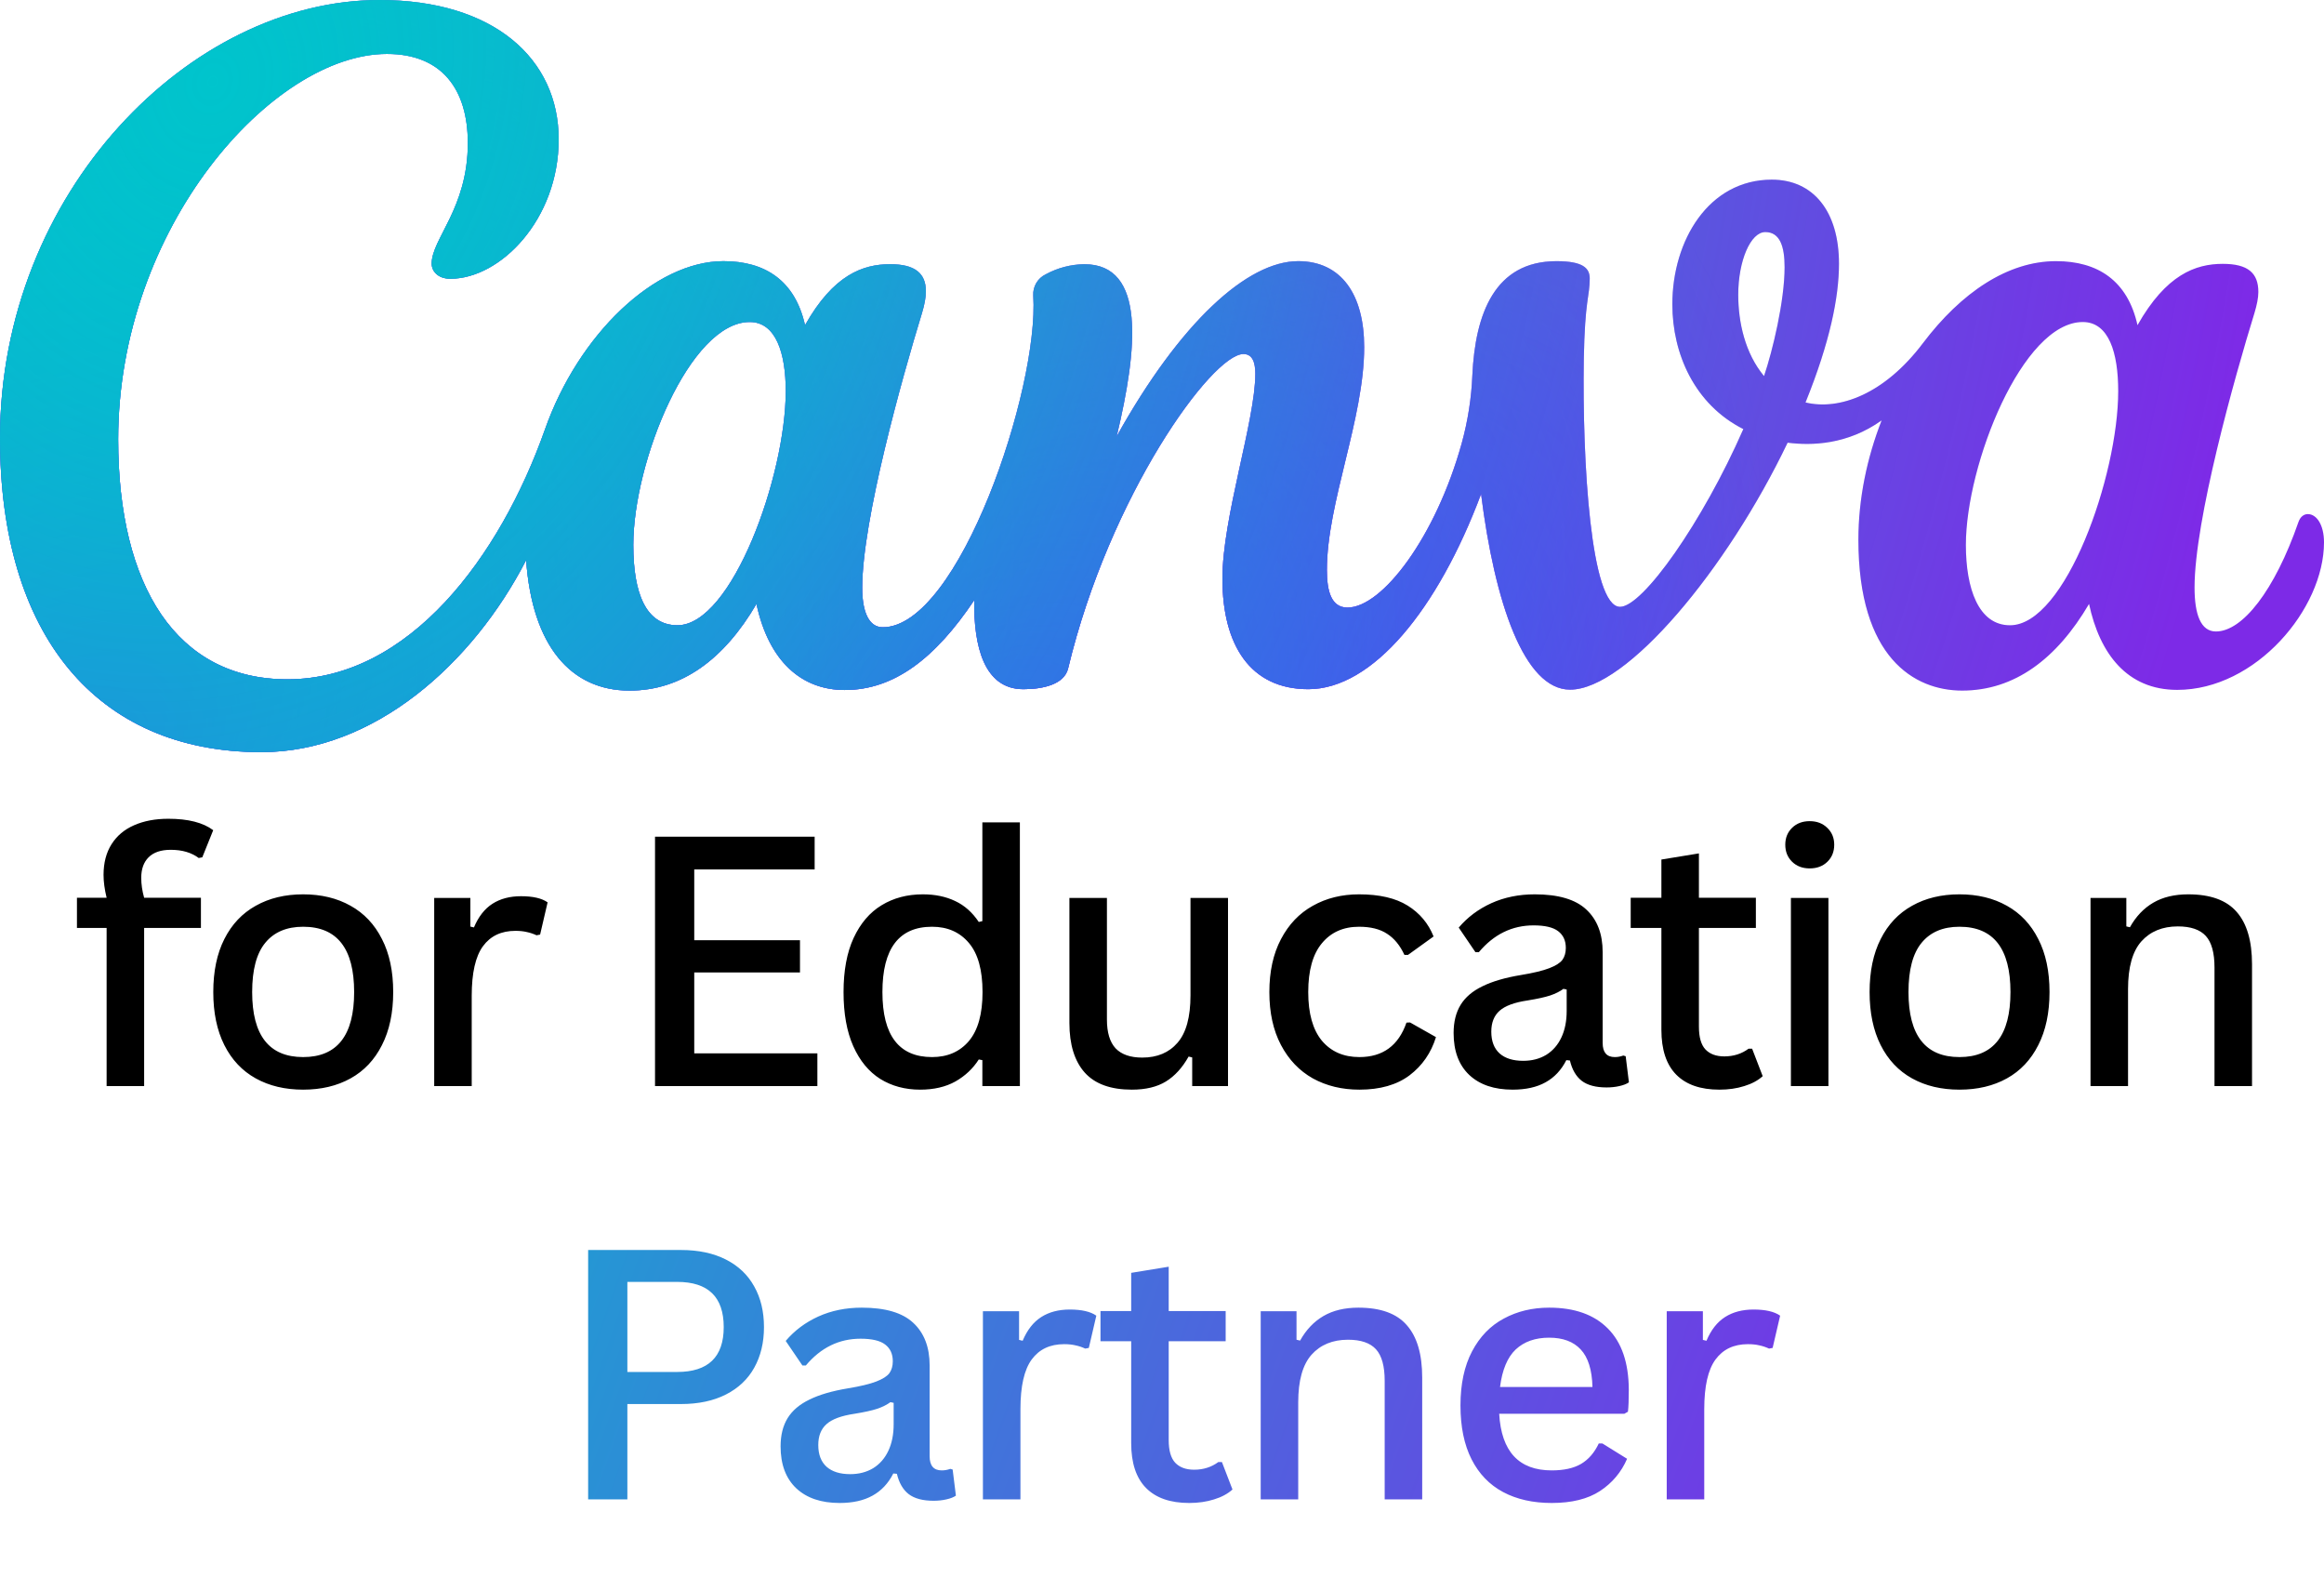 <?xml version="1.0" encoding="UTF-8"?>
<!DOCTYPE svg PUBLIC '-//W3C//DTD SVG 1.0//EN'
          'http://www.w3.org/TR/2001/REC-SVG-20010904/DTD/svg10.dtd'>
<svg fill="none" height="3979" style="fill: none;" viewBox="0 0 5814 3979" width="5814" xmlns="http://www.w3.org/2000/svg" xmlns:xlink="http://www.w3.org/1999/xlink"
><path d="M1703.47 3126.25C1747.27 3126.25 1784.81 3134.22 1816.1 3150.14C1847.39 3166.07 1870.99 3188.54 1886.92 3217.55C1903.13 3246.28 1911.24 3280.13 1911.24 3319.09C1911.24 3357.78 1903.13 3391.62 1886.92 3420.63C1870.99 3449.36 1847.39 3471.69 1816.1 3487.62C1784.81 3503.54 1747.27 3511.51 1703.47 3511.51H1569.5V3750H1471.37V3126.25H1703.47ZM1694.08 3431.3C1771.73 3431.3 1810.55 3393.9 1810.55 3319.09C1810.55 3243.72 1771.73 3206.03 1694.08 3206.03H1569.5V3431.3H1694.08ZM2100.42 3758.96C2054.35 3758.96 2018.23 3746.73 1992.06 3722.27C1965.89 3697.52 1952.81 3662.54 1952.81 3617.31C1952.81 3589.44 1958.64 3565.98 1970.3 3546.92C1981.96 3527.86 2000.16 3512.36 2024.91 3500.42C2049.65 3488.18 2081.79 3478.8 2121.33 3472.26C2152.33 3467.14 2175.94 3461.45 2192.15 3455.19C2208.36 3448.93 2219.32 3441.97 2225 3434.29C2230.69 3426.32 2233.54 3416.37 2233.54 3404.42C2233.54 3386.22 2227.14 3372.28 2214.34 3362.61C2201.82 3352.94 2181.34 3348.1 2152.9 3348.1C2099.14 3348.1 2053.49 3370.43 2015.95 3415.09H2007.42L1965.61 3353.65C1987.51 3327.77 2014.67 3307.43 2047.09 3292.64C2079.8 3277.85 2116.07 3270.46 2155.89 3270.46C2214.76 3270.46 2257.71 3283.11 2284.73 3308.43C2312.04 3333.74 2325.69 3369.29 2325.69 3415.09V3642.06C2325.69 3665.67 2335.79 3677.47 2355.98 3677.47C2363.38 3677.47 2370.49 3676.19 2377.31 3673.63L2383.29 3675.34L2391.39 3740.61C2385.7 3744.6 2377.74 3747.72 2367.5 3750C2357.55 3752.28 2346.88 3753.41 2335.5 3753.41C2308.48 3753.41 2287.72 3747.87 2273.21 3736.77C2258.99 3725.68 2249.18 3708.76 2243.78 3686L2234.82 3685.15C2222.3 3709.9 2204.95 3728.38 2182.77 3740.61C2160.87 3752.84 2133.42 3758.96 2100.42 3758.96ZM2126.88 3686.86C2148.78 3686.86 2167.98 3681.88 2184.47 3671.92C2200.97 3661.69 2213.63 3647.18 2222.44 3628.41C2231.26 3609.64 2235.67 3587.59 2235.67 3562.28V3508.52L2227.56 3506.81C2218.75 3513.36 2207.65 3518.9 2194.29 3523.45C2181.2 3527.72 2162.43 3531.84 2137.97 3535.83C2104.98 3540.66 2081.51 3549.34 2067.57 3561.85C2053.92 3574.08 2047.09 3591.43 2047.09 3613.9C2047.09 3637.79 2054.06 3656 2068 3668.51C2081.94 3680.74 2101.56 3686.86 2126.88 3686.86ZM2458.99 3750V3279.42H2549.43V3351.09L2558.39 3353.22C2569.77 3326.2 2585.27 3306.44 2604.9 3293.92C2624.52 3281.41 2648.27 3275.15 2676.15 3275.15C2706.01 3275.15 2728.2 3280.27 2742.7 3290.51L2723.93 3371.14L2714.97 3372.85C2707.01 3369.15 2698.9 3366.45 2690.65 3364.74C2682.4 3362.75 2672.87 3361.76 2662.07 3361.76C2626.8 3361.76 2599.78 3374.56 2581 3400.15C2562.23 3425.75 2552.85 3467.14 2552.85 3524.31V3750H2458.99ZM3056.89 3656.57L3083.34 3725.25C3071.4 3736.06 3056.04 3744.31 3037.27 3750C3018.49 3755.97 2997.73 3758.96 2974.98 3758.96C2927.76 3758.96 2891.78 3746.44 2867.04 3721.42C2842.29 3696.39 2829.92 3658.98 2829.92 3609.21V3354.5H2753.12V3278.99H2829.92V3183.42L2923.78 3168.06V3278.99H3066.28V3354.5H2923.78V3601.53C2923.78 3627.7 2929.18 3646.61 2939.99 3658.27C2951.08 3669.93 2966.87 3675.76 2987.35 3675.76C3010.39 3675.76 3030.58 3669.36 3047.93 3656.57H3056.89ZM3153.92 3750V3279.42H3243.52V3350.66L3252.48 3352.8C3267.55 3325.78 3287.03 3305.3 3310.93 3291.36C3334.82 3277.42 3363.97 3270.46 3398.39 3270.46C3453.85 3270.46 3494.24 3285.1 3519.55 3314.4C3545.15 3343.41 3557.95 3387.07 3557.95 3445.38V3750H3464.09V3453.48C3464.09 3416.79 3456.84 3390.48 3442.33 3374.56C3427.83 3358.63 3404.5 3350.66 3372.36 3350.66C3333.96 3350.66 3303.53 3363.18 3281.06 3388.21C3258.88 3413.24 3247.78 3452.92 3247.78 3507.24V3750H3153.92ZM4063.7 3535.83H3750.55C3755.95 3630.26 3799.75 3677.47 3881.95 3677.47C3912.39 3677.47 3936.85 3672.07 3955.34 3661.26C3974.11 3650.17 3988.9 3633.1 3999.71 3610.06H4008.67L4070.53 3648.46C4056.02 3682.02 4033.41 3708.9 4002.69 3729.09C3972.26 3749 3932.01 3758.96 3881.95 3758.96C3835.02 3758.96 3794.49 3749.86 3760.36 3731.65C3726.23 3713.45 3699.92 3686.15 3681.43 3649.74C3662.94 3613.33 3653.7 3568.39 3653.7 3514.92C3653.7 3461.45 3663.37 3416.37 3682.71 3379.68C3702.05 3342.98 3728.51 3315.68 3762.07 3297.76C3795.63 3279.56 3833.46 3270.46 3875.55 3270.46C3938.98 3270.46 3987.9 3287.81 4022.32 3322.51C4057.02 3357.21 4074.51 3408.26 4074.8 3475.67C4074.8 3500.98 4074.08 3519.33 4072.66 3530.71L4063.7 3535.83ZM3983.92 3468.84C3982.78 3425.9 3972.97 3394.61 3954.48 3374.98C3936.28 3355.36 3909.97 3345.54 3875.55 3345.54C3840.85 3345.54 3812.98 3355.36 3791.93 3374.98C3771.17 3394.61 3758.09 3425.9 3752.68 3468.84H3983.92ZM4169.69 3750V3279.42H4260.14V3351.09L4269.1 3353.22C4280.48 3326.2 4295.98 3306.44 4315.6 3293.92C4335.23 3281.41 4358.98 3275.15 4386.85 3275.15C4416.72 3275.15 4438.9 3280.27 4453.41 3290.51L4434.64 3371.14L4425.68 3372.85C4417.71 3369.15 4409.61 3366.45 4401.36 3364.74C4393.11 3362.75 4383.58 3361.76 4372.77 3361.76C4337.5 3361.76 4310.48 3374.56 4291.71 3400.15C4272.94 3425.75 4263.55 3467.14 4263.55 3524.31V3750H4169.69Z" fill="url(#a)"
  /><path d="M266.733 2716.28V2320.79H192.498V2245.27H266.733C261.613 2224.22 259.053 2205.17 259.053 2188.1C259.053 2157.95 265.738 2132.35 279.106 2111.31C292.474 2090.26 311.246 2074.47 335.422 2063.95C359.883 2053.14 388.468 2047.74 421.177 2047.74C470.667 2047.74 508.069 2057.26 533.383 2076.32L506.078 2144.16L497.119 2145.86C478.916 2132.21 455.593 2125.38 427.15 2125.38C402.689 2125.38 384.201 2131.64 371.687 2144.16C359.456 2156.39 353.341 2173.45 353.341 2195.35C353.341 2211.57 355.759 2228.21 360.594 2245.27H502.665V2320.79H360.594V2716.28H266.733ZM758.406 2725.24C713.182 2725.24 673.647 2715.86 639.8 2697.08C605.953 2678.31 579.786 2650.58 561.298 2613.89C542.81 2577.2 533.566 2532.97 533.566 2481.2C533.566 2429.15 542.81 2384.92 561.298 2348.52C579.786 2311.83 605.953 2284.1 639.8 2265.32C673.647 2246.27 713.182 2236.74 758.406 2236.74C803.63 2236.74 843.165 2246.27 877.012 2265.32C910.859 2284.1 937.026 2311.83 955.514 2348.52C974.286 2384.92 983.672 2429.15 983.672 2481.2C983.672 2532.97 974.286 2577.2 955.514 2613.89C937.026 2650.58 910.859 2678.31 877.012 2697.08C843.165 2715.86 803.63 2725.24 758.406 2725.24ZM758.406 2643.75C843.45 2643.75 885.971 2589.57 885.971 2481.2C885.971 2372.27 843.45 2317.8 758.406 2317.8C717.164 2317.8 685.593 2331.17 663.692 2357.9C641.791 2384.36 630.84 2425.46 630.84 2481.2C630.84 2589.57 673.362 2643.75 758.406 2643.75ZM1086.25 2716.28V2245.7H1176.7V2317.37L1185.66 2319.51C1197.03 2292.49 1212.53 2272.72 1232.16 2260.2C1251.79 2247.69 1275.53 2241.43 1303.41 2241.43C1333.27 2241.43 1355.46 2246.55 1369.96 2256.79L1351.19 2337.43L1342.23 2339.13C1334.27 2335.43 1326.16 2332.73 1317.91 2331.03C1309.67 2329.03 1300.14 2328.04 1289.33 2328.04C1254.06 2328.04 1227.04 2340.84 1208.27 2366.44C1189.5 2392.04 1180.11 2433.42 1180.11 2490.59V2716.28H1086.25ZM1736.81 2432.14V2634.37H2044.85V2716.28H1638.69V2092.53H2038.02V2174.45H1736.81V2351.5H2001.33V2432.14H1736.81ZM2301.87 2725.24C2264.33 2725.24 2231.05 2716.28 2202.04 2698.36C2173.31 2680.16 2150.84 2652.85 2134.63 2616.45C2118.41 2580.04 2110.31 2534.96 2110.31 2481.2C2110.31 2427.45 2118.7 2382.36 2135.48 2345.96C2152.55 2309.27 2175.87 2281.96 2205.45 2264.04C2235.31 2245.84 2269.73 2236.74 2308.7 2236.74C2339.13 2236.74 2366.01 2242.28 2389.33 2253.38C2412.65 2264.19 2432.42 2281.68 2448.63 2305.85L2457.59 2303.72V2056.7H2551.45V2716.28H2457.59V2651.43L2448.63 2649.73C2434.13 2672.48 2414.65 2690.83 2390.18 2704.76C2365.72 2718.42 2336.29 2725.24 2301.87 2725.24ZM2331.73 2643.75C2370.42 2643.75 2401.13 2630.39 2423.89 2603.65C2446.64 2576.63 2458.02 2535.81 2458.02 2481.2C2458.02 2426.02 2446.64 2385.07 2423.89 2358.33C2401.13 2331.31 2370.42 2317.8 2331.73 2317.8C2248.97 2317.8 2207.58 2372.27 2207.58 2481.2C2207.58 2589.57 2248.97 2643.75 2331.73 2643.75ZM2831.51 2725.24C2778.61 2725.24 2739.36 2711.02 2713.76 2682.58C2688.16 2653.85 2675.36 2612.47 2675.36 2558.43V2245.7H2769.22V2549.89C2769.22 2582.32 2776.48 2606.35 2790.98 2621.99C2805.77 2637.35 2827.96 2645.03 2857.54 2645.03C2895.08 2645.03 2924.52 2632.66 2945.85 2607.92C2967.47 2583.17 2978.28 2543.63 2978.28 2489.31V2245.7H3072.14V2716.28H2982.54V2644.61L2973.58 2642.47C2957.94 2670.35 2939.03 2691.11 2916.84 2704.76C2894.66 2718.42 2866.21 2725.24 2831.51 2725.24ZM3400.83 2725.24C3357.32 2725.24 3318.49 2715.86 3284.36 2697.08C3250.52 2678.03 3223.92 2650.15 3204.58 2613.46C3185.24 2576.77 3175.57 2532.68 3175.57 2481.2C3175.57 2429.72 3185.24 2385.64 3204.58 2348.94C3223.92 2311.97 3250.52 2284.1 3284.36 2265.32C3318.21 2246.27 3356.75 2236.74 3399.98 2236.74C3450.89 2236.74 3491.42 2246.12 3521.57 2264.9C3551.72 2283.67 3573.34 2309.41 3586.42 2342.12L3522.43 2388.2H3513.47C3502.38 2364.3 3487.87 2346.67 3469.95 2335.29C3452.32 2323.63 3428.99 2317.8 3399.98 2317.8C3360.73 2317.8 3329.73 2331.59 3306.97 2359.18C3284.22 2386.49 3272.84 2427.16 3272.84 2481.2C3272.84 2534.68 3284.22 2575.21 3306.97 2602.8C3330.01 2630.1 3361.3 2643.75 3400.83 2643.75C3459.43 2643.75 3498.68 2615.03 3518.59 2557.57L3527.55 2557.15L3592.4 2593.84C3580.17 2633.37 3558.12 2665.23 3526.27 2689.4C3494.41 2713.3 3452.6 2725.24 3400.83 2725.24ZM3784.14 2725.24C3738.06 2725.24 3701.94 2713.01 3675.77 2688.55C3649.61 2663.81 3636.52 2628.82 3636.52 2583.6C3636.52 2555.72 3642.35 2532.26 3654.02 2513.2C3665.68 2494.14 3683.88 2478.64 3708.63 2466.7C3733.37 2454.47 3765.51 2445.08 3805.05 2438.54C3836.05 2433.42 3859.66 2427.73 3875.87 2421.47C3892.08 2415.22 3903.03 2408.25 3908.72 2400.57C3914.41 2392.6 3917.25 2382.65 3917.25 2370.7C3917.25 2352.5 3910.85 2338.56 3898.05 2328.89C3885.54 2319.22 3865.06 2314.39 3836.62 2314.39C3782.86 2314.39 3737.21 2336.71 3699.67 2381.37H3691.13L3649.32 2319.93C3671.22 2294.05 3698.39 2273.71 3730.81 2258.92C3763.52 2244.13 3799.78 2236.74 3839.6 2236.74C3898.48 2236.74 3941.43 2249.4 3968.45 2274.71C3995.75 2300.02 4009.41 2335.58 4009.41 2381.37V2608.34C4009.41 2631.95 4019.5 2643.75 4039.7 2643.75C4047.09 2643.75 4054.2 2642.47 4061.03 2639.91L4067 2641.62L4075.11 2706.9C4069.42 2710.88 4061.46 2714.01 4051.22 2716.28C4041.26 2718.56 4030.6 2719.7 4019.22 2719.7C3992.2 2719.7 3971.44 2714.15 3956.93 2703.06C3942.71 2691.96 3932.9 2675.04 3927.49 2652.29L3918.53 2651.43C3906.02 2676.18 3888.67 2694.67 3866.48 2706.9C3844.58 2719.13 3817.13 2725.24 3784.14 2725.24ZM3810.59 2653.14C3832.49 2653.14 3851.69 2648.16 3868.19 2638.21C3884.69 2627.97 3897.34 2613.46 3906.16 2594.69C3914.98 2575.92 3919.39 2553.87 3919.39 2528.56V2474.8L3911.28 2473.1C3902.46 2479.64 3891.37 2485.19 3878 2489.74C3864.92 2494 3846.15 2498.13 3821.69 2502.11C3788.69 2506.94 3765.23 2515.62 3751.29 2528.13C3737.64 2540.36 3730.81 2557.71 3730.81 2580.18C3730.81 2604.08 3737.78 2622.28 3751.72 2634.79C3765.65 2647.02 3785.28 2653.14 3810.59 2653.14ZM4383.33 2622.85L4409.78 2691.54C4397.83 2702.35 4382.47 2710.59 4363.7 2716.28C4344.93 2722.26 4324.17 2725.24 4301.41 2725.24C4254.2 2725.24 4218.22 2712.73 4193.47 2687.7C4168.73 2662.67 4156.35 2625.27 4156.35 2575.49V2320.79H4079.56V2245.27H4156.35V2149.7L4250.22 2134.34V2245.27H4392.71V2320.79H4250.22V2567.81C4250.22 2593.98 4255.62 2612.89 4266.43 2624.55C4277.52 2636.22 4293.31 2642.05 4313.78 2642.05C4336.82 2642.05 4357.02 2635.65 4374.37 2622.85H4383.33ZM4527.29 2171.89C4509.37 2171.89 4494.72 2166.34 4483.34 2155.25C4471.97 2144.16 4466.28 2129.94 4466.28 2112.59C4466.28 2095.52 4471.97 2081.44 4483.34 2070.35C4494.72 2059.26 4509.37 2053.71 4527.29 2053.71C4545.21 2053.71 4559.85 2059.26 4571.23 2070.35C4582.89 2081.44 4588.72 2095.52 4588.72 2112.59C4588.72 2129.94 4583.04 2144.16 4571.66 2155.25C4560.28 2166.34 4545.49 2171.89 4527.29 2171.89ZM4480.36 2716.28V2245.7H4574.22V2716.28H4480.36ZM4902.06 2725.24C4856.84 2725.24 4817.3 2715.86 4783.46 2697.08C4749.61 2678.31 4723.44 2650.58 4704.95 2613.89C4686.47 2577.2 4677.22 2532.97 4677.22 2481.2C4677.22 2429.15 4686.47 2384.92 4704.95 2348.52C4723.44 2311.83 4749.61 2284.1 4783.46 2265.32C4817.3 2246.27 4856.84 2236.74 4902.06 2236.74C4947.29 2236.74 4986.82 2246.27 5020.67 2265.32C5054.51 2284.1 5080.68 2311.83 5099.17 2348.52C5117.94 2384.92 5127.33 2429.15 5127.33 2481.2C5127.33 2532.97 5117.94 2577.2 5099.17 2613.89C5080.68 2650.58 5054.51 2678.31 5020.67 2697.08C4986.82 2715.86 4947.29 2725.24 4902.06 2725.24ZM4902.06 2643.75C4987.1 2643.75 5029.63 2589.57 5029.63 2481.2C5029.63 2372.27 4987.1 2317.8 4902.06 2317.8C4860.82 2317.8 4829.25 2331.17 4807.35 2357.9C4785.45 2384.36 4774.5 2425.46 4774.5 2481.2C4774.5 2589.57 4817.02 2643.75 4902.06 2643.75ZM5229.9 2716.28V2245.7H5319.5V2316.95L5328.46 2319.08C5343.53 2292.06 5363.02 2271.58 5386.91 2257.64C5410.8 2243.71 5439.95 2236.74 5474.37 2236.74C5529.83 2236.74 5570.22 2251.39 5595.54 2280.68C5621.13 2309.69 5633.93 2353.35 5633.93 2411.66V2716.28H5540.07V2419.77C5540.07 2383.08 5532.82 2356.77 5518.31 2340.84C5503.81 2324.91 5480.48 2316.95 5448.34 2316.95C5409.95 2316.95 5379.51 2329.46 5357.04 2354.49C5334.86 2379.52 5323.77 2419.2 5323.77 2473.52V2716.28H5229.9Z" fill="#000"
  /><path d="M5773.59 1285.76C5763.71 1285.76 5754.7 1292.22 5750.05 1305.71C5690.45 1477.28 5609.93 1579.34 5543.65 1579.34C5505.57 1579.34 5490.16 1536.52 5490.16 1469.36C5490.16 1301.31 5589.87 944.967 5640.16 782.486C5645.98 762.836 5649.75 745.239 5649.75 730.281C5649.75 683.062 5624.17 659.893 5560.8 659.893C5492.49 659.893 5418.94 686.875 5347.43 813.281C5322.72 701.833 5248.01 653.147 5143.65 653.147C5023.01 653.147 4906.43 731.455 4810.5 858.447C4714.57 985.44 4601.78 1027.09 4516.9 1006.56C4577.94 855.808 4600.62 743.186 4600.62 659.6C4600.62 528.501 4536.37 449.314 4432.59 449.314C4274.74 449.314 4183.75 601.236 4183.75 761.076C4183.75 884.55 4239.28 1011.54 4361.37 1073.13C4259.05 1306.59 4109.63 1517.75 4052.94 1517.75C3979.68 1517.75 3958.17 1156.13 3962.24 897.454C3964.86 749.052 3977.07 741.426 3977.07 696.554C3977.07 670.744 3960.5 653.147 3893.93 653.147C3738.69 653.147 3690.73 785.712 3683.46 937.928C3681.13 995.705 3672.12 1053.19 3656.72 1108.91C3591.89 1342.37 3458.17 1519.51 3370.96 1519.51C3330.55 1519.51 3319.5 1478.75 3319.5 1425.37C3319.5 1257.32 3412.82 1047.32 3412.82 868.126C3412.82 736.44 3355.55 653.147 3247.7 653.147C3120.66 653.147 2952.64 805.656 2793.63 1091.32C2845.95 872.525 2867.46 660.773 2712.52 660.773C2678.8 661.359 2645.95 669.865 2616.3 685.995C2595.95 695.674 2583.45 716.79 2584.9 739.373C2599.73 972.242 2398.86 1568.79 2208.45 1568.79C2173.85 1568.79 2156.99 1530.95 2156.99 1469.95C2156.99 1301.6 2256.41 946.14 2306.41 783.366C2312.81 762.25 2316.3 744.066 2316.3 728.228C2316.3 683.649 2288.97 660.773 2227.05 660.773C2159.03 660.773 2085.19 686.875 2013.97 813.281C1988.97 701.833 1914.26 653.147 1809.9 653.147C1638.68 653.147 1447.4 835.864 1363.38 1074.01C1250.88 1391.93 1024.14 1699 718.901 1699C441.864 1699 295.642 1466.43 295.642 1098.94C295.642 568.388 681.692 134.911 968.031 134.911C1104.95 134.911 1170.36 222.897 1170.36 357.809C1170.36 521.169 1079.95 597.13 1079.95 659.306C1079.95 678.37 1095.65 697.14 1126.75 697.14C1251.17 697.14 1397.69 549.617 1397.69 348.423C1397.69 147.229 1235.77 0 949.426 0C476.167 0 0 480.402 0 1096.01C0 1585.8 239.537 1881.13 653.784 1881.13C936.345 1881.13 1183.15 1659.41 1316.29 1400.73C1331.41 1615.12 1427.92 1727.16 1575.01 1727.16C1705.83 1727.16 1811.64 1648.56 1892.46 1510.42C1923.56 1655.01 2006.12 1725.69 2113.39 1725.69C2236.36 1725.69 2339.26 1647.09 2437.23 1501.04C2435.78 1615.71 2461.65 1723.64 2560.19 1723.64C2606.71 1723.64 2662.23 1712.79 2672.11 1671.73C2775.89 1238.84 3032.29 885.43 3110.78 885.43C3134.04 885.43 3140.43 908.013 3140.43 934.702C3140.43 1052.31 3058.16 1293.39 3058.16 1447.36C3058.16 1613.66 3128.22 1723.64 3272.99 1723.64C3433.46 1723.64 3596.54 1525.38 3705.26 1235.61C3739.27 1506.32 3812.82 1724.81 3927.94 1724.81C4069.22 1724.81 4320.09 1424.78 4472.13 1107.15C4531.72 1114.78 4621.26 1112.73 4707.31 1051.43C4670.68 1144.99 4649.17 1247.34 4649.17 1349.7C4649.17 1644.45 4788.7 1727.16 4908.76 1727.16C5039.28 1727.16 5145.1 1648.56 5226.2 1510.42C5252.95 1635.07 5321.26 1725.4 5446.85 1725.4C5643.36 1725.4 5814 1522.74 5814 1356.45C5814 1312.45 5795.4 1285.76 5773.59 1285.76ZM1694.78 1563.8C1615.42 1563.8 1584.32 1483.15 1584.32 1362.9C1584.32 1154.08 1725.89 805.363 1875.6 805.363C1941 805.363 1965.71 883.083 1965.71 978.108C1965.71 1190.15 1831.12 1563.8 1694.78 1563.8ZM4413.12 940.567C4365.73 883.67 4348.58 806.242 4348.58 737.32C4348.58 652.267 4379.4 580.412 4416.31 580.412C4453.23 580.412 4464.57 617.073 4464.57 668.105C4464.57 753.451 4434.34 878.097 4413.12 940.567ZM5028.53 1563.8C4949.17 1563.8 4918.06 1471.12 4918.06 1362.9C4918.06 1161.41 5059.63 805.363 5210.51 805.363C5275.91 805.363 5299.17 882.497 5299.17 978.108C5299.17 1190.15 5166.9 1563.8 5028.53 1563.8Z" fill="#7D2AE7"
  /><path d="M5773.59 1285.76C5763.71 1285.76 5754.7 1292.22 5750.05 1305.71C5690.45 1477.28 5609.93 1579.34 5543.65 1579.34C5505.57 1579.34 5490.16 1536.52 5490.16 1469.36C5490.16 1301.31 5589.87 944.967 5640.16 782.486C5645.98 762.836 5649.75 745.239 5649.75 730.281C5649.75 683.062 5624.17 659.893 5560.8 659.893C5492.49 659.893 5418.94 686.875 5347.43 813.281C5322.72 701.833 5248.01 653.147 5143.65 653.147C5023.01 653.147 4906.43 731.455 4810.5 858.447C4714.57 985.44 4601.78 1027.09 4516.9 1006.56C4577.94 855.808 4600.62 743.186 4600.62 659.6C4600.62 528.501 4536.37 449.314 4432.59 449.314C4274.74 449.314 4183.75 601.236 4183.75 761.076C4183.75 884.55 4239.28 1011.54 4361.37 1073.13C4259.05 1306.59 4109.63 1517.75 4052.94 1517.75C3979.68 1517.75 3958.17 1156.13 3962.24 897.454C3964.86 749.052 3977.07 741.426 3977.07 696.554C3977.07 670.744 3960.5 653.147 3893.93 653.147C3738.69 653.147 3690.73 785.712 3683.46 937.928C3681.13 995.705 3672.12 1053.19 3656.72 1108.91C3591.89 1342.37 3458.17 1519.51 3370.96 1519.51C3330.55 1519.51 3319.5 1478.75 3319.5 1425.37C3319.5 1257.32 3412.82 1047.32 3412.82 868.126C3412.82 736.44 3355.55 653.147 3247.7 653.147C3120.66 653.147 2952.64 805.656 2793.63 1091.32C2845.95 872.525 2867.46 660.773 2712.52 660.773C2678.8 661.359 2645.95 669.865 2616.3 685.995C2595.95 695.674 2583.45 716.79 2584.9 739.373C2599.73 972.242 2398.86 1568.79 2208.45 1568.79C2173.85 1568.79 2156.99 1530.95 2156.99 1469.95C2156.99 1301.6 2256.41 946.14 2306.41 783.366C2312.81 762.25 2316.3 744.066 2316.3 728.228C2316.3 683.649 2288.97 660.773 2227.05 660.773C2159.03 660.773 2085.19 686.875 2013.97 813.281C1988.97 701.833 1914.26 653.147 1809.9 653.147C1638.68 653.147 1447.4 835.864 1363.38 1074.01C1250.88 1391.93 1024.14 1699 718.901 1699C441.864 1699 295.642 1466.43 295.642 1098.94C295.642 568.388 681.692 134.911 968.031 134.911C1104.95 134.911 1170.36 222.897 1170.36 357.809C1170.36 521.169 1079.95 597.13 1079.95 659.306C1079.95 678.37 1095.65 697.14 1126.75 697.14C1251.17 697.14 1397.69 549.617 1397.69 348.423C1397.69 147.229 1235.77 0 949.426 0C476.167 0 0 480.402 0 1096.01C0 1585.8 239.537 1881.13 653.784 1881.13C936.345 1881.13 1183.15 1659.41 1316.29 1400.73C1331.41 1615.12 1427.92 1727.16 1575.01 1727.16C1705.83 1727.16 1811.64 1648.56 1892.46 1510.42C1923.56 1655.01 2006.12 1725.69 2113.39 1725.69C2236.36 1725.69 2339.26 1647.09 2437.23 1501.04C2435.78 1615.71 2461.65 1723.64 2560.19 1723.64C2606.71 1723.64 2662.23 1712.79 2672.11 1671.73C2775.89 1238.84 3032.29 885.43 3110.78 885.43C3134.04 885.43 3140.43 908.013 3140.43 934.702C3140.43 1052.31 3058.16 1293.39 3058.16 1447.36C3058.16 1613.66 3128.22 1723.64 3272.99 1723.64C3433.46 1723.64 3596.54 1525.38 3705.26 1235.61C3739.27 1506.32 3812.82 1724.81 3927.94 1724.81C4069.22 1724.81 4320.09 1424.78 4472.13 1107.15C4531.72 1114.78 4621.26 1112.73 4707.31 1051.43C4670.68 1144.99 4649.17 1247.34 4649.17 1349.7C4649.17 1644.45 4788.7 1727.16 4908.76 1727.16C5039.28 1727.16 5145.1 1648.56 5226.2 1510.42C5252.95 1635.07 5321.26 1725.4 5446.85 1725.4C5643.36 1725.4 5814 1522.74 5814 1356.45C5814 1312.45 5795.4 1285.76 5773.59 1285.76ZM1694.78 1563.8C1615.42 1563.8 1584.32 1483.15 1584.32 1362.9C1584.32 1154.08 1725.89 805.363 1875.6 805.363C1941 805.363 1965.71 883.083 1965.71 978.108C1965.71 1190.15 1831.12 1563.8 1694.78 1563.8ZM4413.12 940.567C4365.73 883.67 4348.58 806.242 4348.58 737.32C4348.58 652.267 4379.4 580.412 4416.31 580.412C4453.23 580.412 4464.57 617.073 4464.57 668.105C4464.57 753.451 4434.34 878.097 4413.12 940.567ZM5028.53 1563.8C4949.17 1563.8 4918.06 1471.12 4918.06 1362.9C4918.06 1161.41 5059.63 805.363 5210.51 805.363C5275.91 805.363 5299.17 882.497 5299.17 978.108C5299.17 1190.15 5166.9 1563.8 5028.53 1563.8Z" fill="url(#b)"
  /><path d="M5773.59 1285.76C5763.71 1285.76 5754.7 1292.22 5750.05 1305.71C5690.45 1477.28 5609.93 1579.34 5543.65 1579.34C5505.57 1579.34 5490.16 1536.52 5490.16 1469.36C5490.16 1301.31 5589.87 944.967 5640.16 782.486C5645.98 762.836 5649.75 745.239 5649.75 730.281C5649.75 683.062 5624.17 659.893 5560.8 659.893C5492.49 659.893 5418.94 686.875 5347.43 813.281C5322.72 701.833 5248.01 653.147 5143.65 653.147C5023.01 653.147 4906.43 731.455 4810.5 858.447C4714.57 985.44 4601.78 1027.09 4516.9 1006.56C4577.94 855.808 4600.62 743.186 4600.62 659.6C4600.62 528.501 4536.37 449.314 4432.59 449.314C4274.74 449.314 4183.75 601.236 4183.75 761.076C4183.75 884.55 4239.28 1011.54 4361.37 1073.13C4259.05 1306.59 4109.63 1517.75 4052.94 1517.75C3979.68 1517.75 3958.17 1156.13 3962.24 897.454C3964.86 749.052 3977.07 741.426 3977.07 696.554C3977.07 670.744 3960.5 653.147 3893.93 653.147C3738.69 653.147 3690.73 785.712 3683.46 937.928C3681.13 995.705 3672.12 1053.19 3656.72 1108.91C3591.89 1342.37 3458.17 1519.51 3370.96 1519.51C3330.55 1519.51 3319.5 1478.75 3319.5 1425.37C3319.5 1257.32 3412.82 1047.32 3412.82 868.126C3412.82 736.44 3355.55 653.147 3247.7 653.147C3120.66 653.147 2952.64 805.656 2793.63 1091.32C2845.95 872.525 2867.46 660.773 2712.52 660.773C2678.8 661.359 2645.95 669.865 2616.3 685.995C2595.95 695.674 2583.45 716.79 2584.9 739.373C2599.73 972.242 2398.86 1568.79 2208.45 1568.79C2173.85 1568.79 2156.99 1530.95 2156.99 1469.95C2156.99 1301.6 2256.41 946.14 2306.41 783.366C2312.81 762.25 2316.3 744.066 2316.3 728.228C2316.3 683.649 2288.97 660.773 2227.05 660.773C2159.03 660.773 2085.19 686.875 2013.97 813.281C1988.97 701.833 1914.26 653.147 1809.9 653.147C1638.68 653.147 1447.4 835.864 1363.38 1074.01C1250.88 1391.93 1024.14 1699 718.901 1699C441.864 1699 295.642 1466.43 295.642 1098.94C295.642 568.388 681.692 134.911 968.031 134.911C1104.95 134.911 1170.36 222.897 1170.36 357.809C1170.36 521.169 1079.95 597.13 1079.95 659.306C1079.95 678.37 1095.65 697.14 1126.75 697.14C1251.17 697.14 1397.69 549.617 1397.69 348.423C1397.69 147.229 1235.77 0 949.426 0C476.167 0 0 480.402 0 1096.01C0 1585.8 239.537 1881.13 653.784 1881.13C936.345 1881.13 1183.15 1659.41 1316.29 1400.73C1331.41 1615.12 1427.92 1727.16 1575.01 1727.16C1705.83 1727.16 1811.64 1648.56 1892.46 1510.42C1923.56 1655.01 2006.12 1725.69 2113.39 1725.69C2236.36 1725.69 2339.26 1647.09 2437.23 1501.04C2435.78 1615.71 2461.65 1723.64 2560.19 1723.64C2606.71 1723.64 2662.23 1712.79 2672.11 1671.73C2775.89 1238.84 3032.29 885.43 3110.78 885.43C3134.04 885.43 3140.43 908.013 3140.43 934.702C3140.43 1052.31 3058.16 1293.39 3058.16 1447.36C3058.16 1613.66 3128.22 1723.64 3272.99 1723.64C3433.46 1723.64 3596.54 1525.38 3705.26 1235.61C3739.27 1506.32 3812.82 1724.81 3927.94 1724.81C4069.22 1724.81 4320.09 1424.78 4472.13 1107.15C4531.72 1114.78 4621.26 1112.73 4707.31 1051.43C4670.68 1144.99 4649.17 1247.34 4649.17 1349.7C4649.17 1644.45 4788.7 1727.16 4908.76 1727.16C5039.28 1727.16 5145.1 1648.56 5226.2 1510.42C5252.95 1635.07 5321.26 1725.4 5446.85 1725.4C5643.36 1725.4 5814 1522.74 5814 1356.45C5814 1312.45 5795.4 1285.76 5773.59 1285.76ZM1694.78 1563.8C1615.42 1563.8 1584.32 1483.15 1584.32 1362.9C1584.32 1154.08 1725.89 805.363 1875.6 805.363C1941 805.363 1965.71 883.083 1965.71 978.108C1965.71 1190.15 1831.12 1563.8 1694.78 1563.8ZM4413.12 940.567C4365.73 883.67 4348.58 806.242 4348.58 737.32C4348.58 652.267 4379.4 580.412 4416.31 580.412C4453.23 580.412 4464.57 617.073 4464.57 668.105C4464.57 753.451 4434.34 878.097 4413.12 940.567ZM5028.53 1563.8C4949.17 1563.8 4918.06 1471.12 4918.06 1362.9C4918.06 1161.41 5059.63 805.363 5210.51 805.363C5275.91 805.363 5299.17 882.497 5299.17 978.108C5299.17 1190.15 5166.9 1563.8 5028.53 1563.8Z" fill="url(#c)"
  /><path d="M5773.59 1285.76C5763.71 1285.76 5754.7 1292.22 5750.05 1305.71C5690.45 1477.28 5609.93 1579.34 5543.65 1579.34C5505.57 1579.34 5490.16 1536.52 5490.16 1469.36C5490.16 1301.31 5589.87 944.967 5640.16 782.486C5645.98 762.836 5649.75 745.239 5649.75 730.281C5649.75 683.062 5624.17 659.893 5560.8 659.893C5492.49 659.893 5418.94 686.875 5347.43 813.281C5322.72 701.833 5248.01 653.147 5143.65 653.147C5023.01 653.147 4906.43 731.455 4810.5 858.447C4714.57 985.44 4601.78 1027.09 4516.9 1006.56C4577.94 855.808 4600.62 743.186 4600.62 659.6C4600.62 528.501 4536.37 449.314 4432.59 449.314C4274.74 449.314 4183.75 601.236 4183.75 761.076C4183.75 884.55 4239.28 1011.54 4361.37 1073.13C4259.05 1306.59 4109.63 1517.75 4052.94 1517.75C3979.68 1517.75 3958.17 1156.13 3962.24 897.454C3964.86 749.052 3977.07 741.426 3977.07 696.554C3977.07 670.744 3960.5 653.147 3893.93 653.147C3738.69 653.147 3690.73 785.712 3683.46 937.928C3681.13 995.705 3672.12 1053.19 3656.72 1108.91C3591.89 1342.37 3458.17 1519.51 3370.96 1519.51C3330.55 1519.51 3319.5 1478.75 3319.5 1425.37C3319.5 1257.32 3412.82 1047.32 3412.82 868.126C3412.82 736.44 3355.55 653.147 3247.7 653.147C3120.66 653.147 2952.64 805.656 2793.63 1091.32C2845.95 872.525 2867.46 660.773 2712.52 660.773C2678.8 661.359 2645.95 669.865 2616.3 685.995C2595.95 695.674 2583.45 716.79 2584.9 739.373C2599.73 972.242 2398.86 1568.79 2208.45 1568.79C2173.85 1568.79 2156.99 1530.95 2156.99 1469.95C2156.99 1301.6 2256.41 946.14 2306.41 783.366C2312.81 762.25 2316.3 744.066 2316.3 728.228C2316.3 683.649 2288.97 660.773 2227.05 660.773C2159.03 660.773 2085.19 686.875 2013.97 813.281C1988.97 701.833 1914.26 653.147 1809.9 653.147C1638.68 653.147 1447.4 835.864 1363.38 1074.01C1250.88 1391.93 1024.14 1699 718.901 1699C441.864 1699 295.642 1466.43 295.642 1098.94C295.642 568.388 681.692 134.911 968.031 134.911C1104.95 134.911 1170.36 222.897 1170.36 357.809C1170.36 521.169 1079.95 597.13 1079.95 659.306C1079.95 678.37 1095.65 697.14 1126.75 697.14C1251.17 697.14 1397.69 549.617 1397.69 348.423C1397.69 147.229 1235.77 0 949.426 0C476.167 0 0 480.402 0 1096.01C0 1585.8 239.537 1881.13 653.784 1881.13C936.345 1881.13 1183.15 1659.41 1316.29 1400.73C1331.41 1615.12 1427.92 1727.16 1575.01 1727.16C1705.83 1727.16 1811.64 1648.56 1892.46 1510.42C1923.56 1655.01 2006.12 1725.69 2113.39 1725.69C2236.36 1725.69 2339.26 1647.09 2437.23 1501.04C2435.78 1615.71 2461.65 1723.64 2560.19 1723.64C2606.71 1723.64 2662.23 1712.79 2672.11 1671.73C2775.89 1238.84 3032.29 885.43 3110.78 885.43C3134.04 885.43 3140.43 908.013 3140.43 934.702C3140.43 1052.31 3058.16 1293.39 3058.16 1447.36C3058.16 1613.66 3128.22 1723.64 3272.99 1723.64C3433.46 1723.64 3596.54 1525.38 3705.26 1235.61C3739.27 1506.32 3812.82 1724.81 3927.94 1724.81C4069.22 1724.81 4320.09 1424.78 4472.13 1107.15C4531.72 1114.78 4621.26 1112.73 4707.31 1051.43C4670.68 1144.99 4649.17 1247.34 4649.17 1349.7C4649.17 1644.45 4788.7 1727.16 4908.76 1727.16C5039.28 1727.16 5145.1 1648.56 5226.2 1510.42C5252.95 1635.07 5321.26 1725.4 5446.85 1725.4C5643.36 1725.4 5814 1522.74 5814 1356.45C5814 1312.45 5795.4 1285.76 5773.59 1285.76ZM1694.78 1563.8C1615.42 1563.8 1584.32 1483.15 1584.32 1362.9C1584.32 1154.08 1725.89 805.363 1875.6 805.363C1941 805.363 1965.71 883.083 1965.71 978.108C1965.71 1190.15 1831.12 1563.8 1694.78 1563.8ZM4413.12 940.567C4365.73 883.67 4348.58 806.242 4348.58 737.32C4348.58 652.267 4379.4 580.412 4416.31 580.412C4453.23 580.412 4464.57 617.073 4464.57 668.105C4464.57 753.451 4434.34 878.097 4413.12 940.567ZM5028.53 1563.8C4949.17 1563.8 4918.06 1471.12 4918.06 1362.9C4918.06 1161.41 5059.63 805.363 5210.51 805.363C5275.91 805.363 5299.17 882.497 5299.17 978.108C5299.17 1190.15 5166.9 1563.8 5028.53 1563.8Z" fill="url(#d)"
  /><path d="M5773.59 1285.76C5763.71 1285.76 5754.7 1292.22 5750.05 1305.71C5690.45 1477.28 5609.93 1579.34 5543.65 1579.34C5505.57 1579.34 5490.16 1536.52 5490.16 1469.36C5490.16 1301.31 5589.87 944.967 5640.16 782.486C5645.98 762.836 5649.75 745.239 5649.75 730.281C5649.75 683.062 5624.17 659.893 5560.8 659.893C5492.49 659.893 5418.94 686.875 5347.43 813.281C5322.72 701.833 5248.01 653.147 5143.65 653.147C5023.01 653.147 4906.43 731.455 4810.5 858.447C4714.57 985.44 4601.78 1027.09 4516.9 1006.56C4577.94 855.808 4600.62 743.186 4600.62 659.6C4600.62 528.501 4536.37 449.314 4432.59 449.314C4274.74 449.314 4183.75 601.236 4183.75 761.076C4183.75 884.55 4239.28 1011.54 4361.37 1073.13C4259.05 1306.59 4109.63 1517.75 4052.94 1517.75C3979.68 1517.75 3958.17 1156.13 3962.24 897.454C3964.86 749.052 3977.07 741.426 3977.07 696.554C3977.07 670.744 3960.5 653.147 3893.93 653.147C3738.69 653.147 3690.73 785.712 3683.46 937.928C3681.13 995.705 3672.12 1053.19 3656.72 1108.91C3591.89 1342.37 3458.17 1519.51 3370.96 1519.51C3330.55 1519.51 3319.5 1478.75 3319.5 1425.37C3319.5 1257.32 3412.82 1047.32 3412.82 868.126C3412.82 736.44 3355.55 653.147 3247.7 653.147C3120.66 653.147 2952.64 805.656 2793.63 1091.32C2845.95 872.525 2867.46 660.773 2712.52 660.773C2678.8 661.359 2645.95 669.865 2616.3 685.995C2595.95 695.674 2583.45 716.79 2584.9 739.373C2599.73 972.242 2398.86 1568.79 2208.45 1568.79C2173.85 1568.79 2156.99 1530.95 2156.99 1469.95C2156.99 1301.6 2256.41 946.14 2306.41 783.366C2312.81 762.25 2316.3 744.066 2316.3 728.228C2316.3 683.649 2288.97 660.773 2227.05 660.773C2159.03 660.773 2085.19 686.875 2013.97 813.281C1988.97 701.833 1914.26 653.147 1809.9 653.147C1638.68 653.147 1447.4 835.864 1363.38 1074.01C1250.88 1391.93 1024.14 1699 718.901 1699C441.864 1699 295.642 1466.43 295.642 1098.94C295.642 568.388 681.692 134.911 968.031 134.911C1104.95 134.911 1170.36 222.897 1170.36 357.809C1170.36 521.169 1079.95 597.13 1079.95 659.306C1079.95 678.37 1095.65 697.14 1126.75 697.14C1251.17 697.14 1397.69 549.617 1397.69 348.423C1397.69 147.229 1235.77 0 949.426 0C476.167 0 0 480.402 0 1096.01C0 1585.8 239.537 1881.13 653.784 1881.13C936.345 1881.13 1183.15 1659.41 1316.29 1400.73C1331.41 1615.12 1427.92 1727.16 1575.01 1727.16C1705.83 1727.16 1811.64 1648.56 1892.46 1510.42C1923.56 1655.01 2006.12 1725.69 2113.39 1725.69C2236.36 1725.69 2339.26 1647.09 2437.23 1501.04C2435.78 1615.71 2461.65 1723.64 2560.19 1723.64C2606.71 1723.64 2662.23 1712.79 2672.11 1671.73C2775.89 1238.84 3032.29 885.43 3110.78 885.43C3134.04 885.43 3140.43 908.013 3140.43 934.702C3140.43 1052.31 3058.16 1293.39 3058.16 1447.36C3058.16 1613.66 3128.22 1723.64 3272.99 1723.64C3433.46 1723.64 3596.54 1525.38 3705.26 1235.61C3739.27 1506.32 3812.82 1724.81 3927.94 1724.81C4069.22 1724.81 4320.09 1424.78 4472.13 1107.15C4531.72 1114.78 4621.26 1112.73 4707.31 1051.43C4670.68 1144.99 4649.17 1247.34 4649.17 1349.7C4649.17 1644.45 4788.7 1727.16 4908.76 1727.16C5039.28 1727.16 5145.1 1648.56 5226.2 1510.42C5252.95 1635.07 5321.26 1725.4 5446.85 1725.4C5643.36 1725.4 5814 1522.74 5814 1356.45C5814 1312.45 5795.4 1285.76 5773.59 1285.76ZM1694.78 1563.8C1615.42 1563.8 1584.32 1483.15 1584.32 1362.9C1584.32 1154.08 1725.89 805.363 1875.6 805.363C1941 805.363 1965.71 883.083 1965.71 978.108C1965.71 1190.15 1831.12 1563.8 1694.78 1563.8ZM4413.12 940.567C4365.73 883.67 4348.58 806.242 4348.58 737.32C4348.58 652.267 4379.4 580.412 4416.31 580.412C4453.23 580.412 4464.57 617.073 4464.57 668.105C4464.57 753.451 4434.34 878.097 4413.12 940.567ZM5028.53 1563.8C4949.17 1563.8 4918.06 1471.12 4918.06 1362.9C4918.06 1161.41 5059.63 805.363 5210.51 805.363C5275.91 805.363 5299.17 882.497 5299.17 978.108C5299.17 1190.15 5166.9 1563.8 5028.53 1563.8Z" fill="url(#e)"
  /><path d="M5773.59 1285.76C5763.71 1285.76 5754.7 1292.22 5750.05 1305.71C5690.45 1477.28 5609.93 1579.34 5543.65 1579.34C5505.57 1579.34 5490.16 1536.52 5490.16 1469.36C5490.16 1301.31 5589.87 944.967 5640.16 782.486C5645.98 762.836 5649.75 745.239 5649.75 730.281C5649.75 683.062 5624.17 659.893 5560.8 659.893C5492.49 659.893 5418.94 686.875 5347.43 813.281C5322.72 701.833 5248.01 653.147 5143.65 653.147C5023.01 653.147 4906.43 731.455 4810.5 858.447C4714.57 985.44 4601.78 1027.09 4516.9 1006.56C4577.94 855.808 4600.62 743.186 4600.62 659.6C4600.62 528.501 4536.37 449.314 4432.59 449.314C4274.74 449.314 4183.75 601.236 4183.75 761.076C4183.75 884.55 4239.28 1011.54 4361.37 1073.13C4259.05 1306.59 4109.63 1517.75 4052.94 1517.75C3979.68 1517.75 3958.17 1156.13 3962.24 897.454C3964.86 749.052 3977.07 741.426 3977.07 696.554C3977.07 670.744 3960.5 653.147 3893.93 653.147C3738.69 653.147 3690.73 785.712 3683.46 937.928C3681.13 995.705 3672.12 1053.19 3656.72 1108.91C3591.89 1342.37 3458.17 1519.51 3370.96 1519.51C3330.55 1519.51 3319.5 1478.75 3319.5 1425.37C3319.5 1257.32 3412.82 1047.32 3412.82 868.126C3412.82 736.44 3355.55 653.147 3247.7 653.147C3120.66 653.147 2952.64 805.656 2793.63 1091.32C2845.95 872.525 2867.46 660.773 2712.52 660.773C2678.8 661.359 2645.95 669.865 2616.3 685.995C2595.95 695.674 2583.45 716.79 2584.9 739.373C2599.73 972.242 2398.86 1568.79 2208.45 1568.79C2173.85 1568.79 2156.99 1530.95 2156.99 1469.95C2156.99 1301.6 2256.41 946.14 2306.41 783.366C2312.81 762.25 2316.3 744.066 2316.3 728.228C2316.3 683.649 2288.97 660.773 2227.05 660.773C2159.03 660.773 2085.19 686.875 2013.97 813.281C1988.97 701.833 1914.26 653.147 1809.9 653.147C1638.68 653.147 1447.4 835.864 1363.38 1074.01C1250.88 1391.93 1024.14 1699 718.901 1699C441.864 1699 295.642 1466.43 295.642 1098.94C295.642 568.388 681.692 134.911 968.031 134.911C1104.95 134.911 1170.36 222.897 1170.36 357.809C1170.36 521.169 1079.95 597.13 1079.95 659.306C1079.95 678.37 1095.65 697.14 1126.75 697.14C1251.17 697.14 1397.69 549.617 1397.69 348.423C1397.69 147.229 1235.77 0 949.426 0C476.167 0 0 480.402 0 1096.01C0 1585.8 239.537 1881.13 653.784 1881.13C936.345 1881.13 1183.15 1659.41 1316.29 1400.73C1331.41 1615.12 1427.92 1727.16 1575.01 1727.16C1705.83 1727.16 1811.64 1648.56 1892.46 1510.42C1923.56 1655.01 2006.12 1725.69 2113.39 1725.69C2236.36 1725.69 2339.26 1647.09 2437.23 1501.04C2435.78 1615.71 2461.65 1723.64 2560.19 1723.64C2606.71 1723.64 2662.23 1712.79 2672.11 1671.73C2775.89 1238.84 3032.29 885.43 3110.78 885.43C3134.04 885.43 3140.43 908.013 3140.43 934.702C3140.43 1052.31 3058.16 1293.39 3058.16 1447.36C3058.16 1613.66 3128.22 1723.64 3272.99 1723.64C3433.46 1723.64 3596.54 1525.38 3705.26 1235.61C3739.27 1506.32 3812.82 1724.81 3927.94 1724.81C4069.22 1724.81 4320.09 1424.78 4472.13 1107.15C4531.72 1114.78 4621.26 1112.73 4707.31 1051.43C4670.68 1144.99 4649.17 1247.34 4649.17 1349.7C4649.17 1644.45 4788.7 1727.16 4908.76 1727.16C5039.28 1727.16 5145.1 1648.56 5226.2 1510.42C5252.95 1635.07 5321.26 1725.4 5446.85 1725.4C5643.36 1725.4 5814 1522.74 5814 1356.45C5814 1312.45 5795.4 1285.76 5773.59 1285.76ZM1694.78 1563.8C1615.42 1563.8 1584.32 1483.15 1584.32 1362.9C1584.32 1154.08 1725.89 805.363 1875.6 805.363C1941 805.363 1965.71 883.083 1965.71 978.108C1965.71 1190.15 1831.12 1563.8 1694.78 1563.8ZM4413.12 940.567C4365.73 883.67 4348.58 806.242 4348.58 737.32C4348.58 652.267 4379.4 580.412 4416.31 580.412C4453.23 580.412 4464.57 617.073 4464.57 668.105C4464.57 753.451 4434.34 878.097 4413.12 940.567ZM5028.53 1563.8C4949.17 1563.8 4918.06 1471.12 4918.06 1362.9C4918.06 1161.41 5059.63 805.363 5210.51 805.363C5275.91 805.363 5299.17 882.497 5299.17 978.108C5299.17 1190.15 5166.9 1563.8 5028.53 1563.8Z" fill="url(#f)"
  /><defs
  ><radialGradient cx="0" cy="0" gradientTransform="matrix(1220.942 -1266.997 841.78 811.181 2976.77 2085.26)" gradientUnits="userSpaceOnUse" id="b" r="1"
    ><stop stop-color="#6420FF"
      /><stop offset="1" stop-color="#6420FF" stop-opacity="0"
    /></radialGradient
    ><radialGradient cx="0" cy="0" gradientTransform="rotate(5.133 -13898.927 2182.572) scale(3409.05 2740.87)" gradientUnits="userSpaceOnUse" id="c" r="1"
    ><stop offset=".25" stop-color="#00C4CC"
      /><stop offset="1" stop-color="#00C4CC" stop-opacity="0"
    /></radialGradient
    ><radialGradient cx="0" cy="0" gradientTransform="matrix(1710.772 -1390.178 952.318 1171.935 2481.12 1879.96)" gradientUnits="userSpaceOnUse" id="d" r="1"
    ><stop stop-color="#6420FF"
      /><stop offset="1" stop-color="#6420FF" stop-opacity="0"
    /></radialGradient
    ><radialGradient cx="0" cy="0" gradientTransform="rotate(-26.325 4102.243 585.712) scale(2539.56 1745.87)" gradientUnits="userSpaceOnUse" id="e" r="1"
    ><stop stop-color="#6420FF"
      /><stop offset="1" stop-color="#6420FF" stop-opacity="0"
    /></radialGradient
    ><radialGradient cx="0" cy="0" gradientTransform="matrix(4941.889 1102.75 -1363.376 6109.864 558.144 173.039)" gradientUnits="userSpaceOnUse" id="f" r="1"
    ><stop stop-color="#00C4CC"
      /><stop offset="1" stop-color="#00C4CC" stop-opacity="0"
    /></radialGradient
    ><linearGradient gradientUnits="userSpaceOnUse" id="a" x1="4851" x2="202.296" y1="3979" y2="2337.2"
    ><stop stop-color="#7D2AE8"
      /><stop offset="1" stop-color="#00C4CC"
    /></linearGradient
  ></defs
></svg
>
